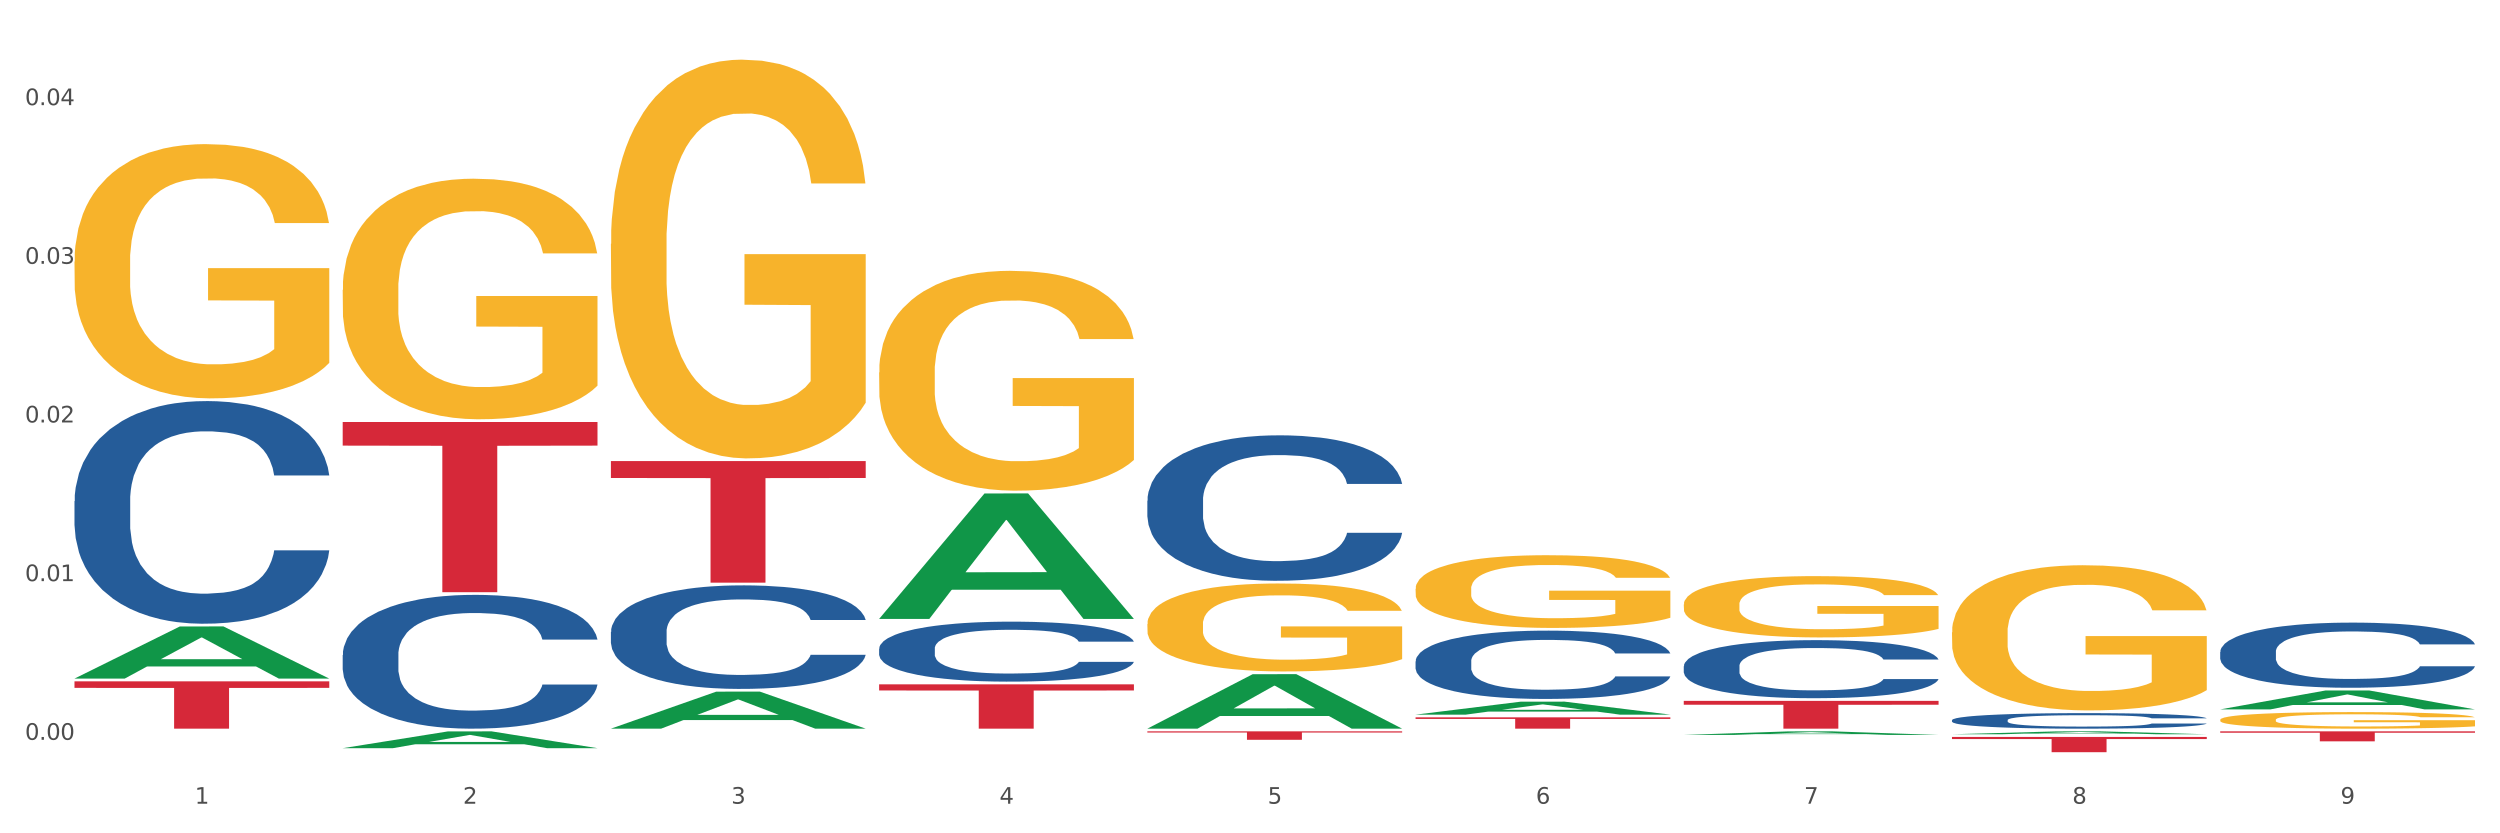 <?xml version="1.0" encoding="utf-8" standalone="no"?>
<!DOCTYPE svg PUBLIC "-//W3C//DTD SVG 1.1//EN"
  "http://www.w3.org/Graphics/SVG/1.1/DTD/svg11.dtd">
<svg xmlns:xlink="http://www.w3.org/1999/xlink" width="1080pt" height="360pt" viewBox="0 0 1080 360" xmlns="http://www.w3.org/2000/svg" version="1.1">
 <rect x="0" y="0" width="1080" height="360" fill="#333333" stroke="none"/>
 <defs>
  <style type="text/css">*{stroke-linejoin: round; stroke-linecap: butt}</style>
 </defs>
 <g id="figure_1">
  <g id="patch_1">
   <path d="M 0 360 
L 1080 360 
L 1080 0 
L 0 0 
z
" style="fill: #ffffff; stroke: #ffffff; stroke-linejoin: miter"/>
  </g>
  <g id="axes_1">
   <g id="matplotlib.axis_1">
    <g id="xtick_1">
     <g id="text_1">
      <!-- 1 -->
      <g style="fill: #4d4d4d" transform="translate(84.159 347.204) scale(0.096 -0.096)">
       <defs>
        <path id="DejaVuSans-31" d="M 794 531 
L 1825 531 
L 1825 4091 
L 703 3866 
L 703 4441 
L 1819 4666 
L 2450 4666 
L 2450 531 
L 3481 531 
L 3481 0 
L 794 0 
L 794 531 
z
" transform="scale(0.016)"/>
       </defs>
       <use xlink:href="#DejaVuSans-31"/>
      </g>
     </g>
    </g>
    <g id="xtick_2">
     <g id="text_2">
      <!-- 2 -->
      <g style="fill: #4d4d4d" transform="translate(200.027 347.204) scale(0.096 -0.096)">
       <defs>
        <path id="DejaVuSans-32" d="M 1228 531 
L 3431 531 
L 3431 0 
L 469 0 
L 469 531 
Q 828 903 1448 1529 
Q 2069 2156 2228 2338 
Q 2531 2678 2651 2914 
Q 2772 3150 2772 3378 
Q 2772 3750 2511 3984 
Q 2250 4219 1831 4219 
Q 1534 4219 1204 4116 
Q 875 4013 500 3803 
L 500 4441 
Q 881 4594 1212 4672 
Q 1544 4750 1819 4750 
Q 2544 4750 2975 4387 
Q 3406 4025 3406 3419 
Q 3406 3131 3298 2873 
Q 3191 2616 2906 2266 
Q 2828 2175 2409 1742 
Q 1991 1309 1228 531 
z
" transform="scale(0.016)"/>
       </defs>
       <use xlink:href="#DejaVuSans-32"/>
      </g>
     </g>
    </g>
    <g id="xtick_3">
     <g id="text_3">
      <!-- 3 -->
      <g style="fill: #4d4d4d" transform="translate(315.896 347.204) scale(0.096 -0.096)">
       <defs>
        <path id="DejaVuSans-33" d="M 2597 2516 
Q 3050 2419 3304 2112 
Q 3559 1806 3559 1356 
Q 3559 666 3084 287 
Q 2609 -91 1734 -91 
Q 1441 -91 1130 -33 
Q 819 25 488 141 
L 488 750 
Q 750 597 1062 519 
Q 1375 441 1716 441 
Q 2309 441 2620 675 
Q 2931 909 2931 1356 
Q 2931 1769 2642 2001 
Q 2353 2234 1838 2234 
L 1294 2234 
L 1294 2753 
L 1863 2753 
Q 2328 2753 2575 2939 
Q 2822 3125 2822 3475 
Q 2822 3834 2567 4026 
Q 2313 4219 1838 4219 
Q 1578 4219 1281 4162 
Q 984 4106 628 3988 
L 628 4550 
Q 988 4650 1302 4700 
Q 1616 4750 1894 4750 
Q 2613 4750 3031 4423 
Q 3450 4097 3450 3541 
Q 3450 3153 3228 2886 
Q 3006 2619 2597 2516 
z
" transform="scale(0.016)"/>
       </defs>
       <use xlink:href="#DejaVuSans-33"/>
      </g>
     </g>
    </g>
    <g id="xtick_4">
     <g id="text_4">
      <!-- 4 -->
      <g style="fill: #4d4d4d" transform="translate(431.765 347.204) scale(0.096 -0.096)">
       <defs>
        <path id="DejaVuSans-34" d="M 2419 4116 
L 825 1625 
L 2419 1625 
L 2419 4116 
z
M 2253 4666 
L 3047 4666 
L 3047 1625 
L 3713 1625 
L 3713 1100 
L 3047 1100 
L 3047 0 
L 2419 0 
L 2419 1100 
L 313 1100 
L 313 1709 
L 2253 4666 
z
" transform="scale(0.016)"/>
       </defs>
       <use xlink:href="#DejaVuSans-34"/>
      </g>
     </g>
    </g>
    <g id="xtick_5">
     <g id="text_5">
      <!-- 5 -->
      <g style="fill: #4d4d4d" transform="translate(547.634 347.204) scale(0.096 -0.096)">
       <defs>
        <path id="DejaVuSans-35" d="M 691 4666 
L 3169 4666 
L 3169 4134 
L 1269 4134 
L 1269 2991 
Q 1406 3038 1543 3061 
Q 1681 3084 1819 3084 
Q 2600 3084 3056 2656 
Q 3513 2228 3513 1497 
Q 3513 744 3044 326 
Q 2575 -91 1722 -91 
Q 1428 -91 1123 -41 
Q 819 9 494 109 
L 494 744 
Q 775 591 1075 516 
Q 1375 441 1709 441 
Q 2250 441 2565 725 
Q 2881 1009 2881 1497 
Q 2881 1984 2565 2268 
Q 2250 2553 1709 2553 
Q 1456 2553 1204 2497 
Q 953 2441 691 2322 
L 691 4666 
z
" transform="scale(0.016)"/>
       </defs>
       <use xlink:href="#DejaVuSans-35"/>
      </g>
     </g>
    </g>
    <g id="xtick_6">
     <g id="text_6">
      <!-- 6 -->
      <g style="fill: #4d4d4d" transform="translate(663.502 347.204) scale(0.096 -0.096)">
       <defs>
        <path id="DejaVuSans-36" d="M 2113 2584 
Q 1688 2584 1439 2293 
Q 1191 2003 1191 1497 
Q 1191 994 1439 701 
Q 1688 409 2113 409 
Q 2538 409 2786 701 
Q 3034 994 3034 1497 
Q 3034 2003 2786 2293 
Q 2538 2584 2113 2584 
z
M 3366 4563 
L 3366 3988 
Q 3128 4100 2886 4159 
Q 2644 4219 2406 4219 
Q 1781 4219 1451 3797 
Q 1122 3375 1075 2522 
Q 1259 2794 1537 2939 
Q 1816 3084 2150 3084 
Q 2853 3084 3261 2657 
Q 3669 2231 3669 1497 
Q 3669 778 3244 343 
Q 2819 -91 2113 -91 
Q 1303 -91 875 529 
Q 447 1150 447 2328 
Q 447 3434 972 4092 
Q 1497 4750 2381 4750 
Q 2619 4750 2861 4703 
Q 3103 4656 3366 4563 
z
" transform="scale(0.016)"/>
       </defs>
       <use xlink:href="#DejaVuSans-36"/>
      </g>
     </g>
    </g>
    <g id="xtick_7">
     <g id="text_7">
      <!-- 7 -->
      <g style="fill: #4d4d4d" transform="translate(779.371 347.204) scale(0.096 -0.096)">
       <defs>
        <path id="DejaVuSans-37" d="M 525 4666 
L 3525 4666 
L 3525 4397 
L 1831 0 
L 1172 0 
L 2766 4134 
L 525 4134 
L 525 4666 
z
" transform="scale(0.016)"/>
       </defs>
       <use xlink:href="#DejaVuSans-37"/>
      </g>
     </g>
    </g>
    <g id="xtick_8">
     <g id="text_8">
      <!-- 8 -->
      <g style="fill: #4d4d4d" transform="translate(895.24 347.204) scale(0.096 -0.096)">
       <defs>
        <path id="DejaVuSans-38" d="M 2034 2216 
Q 1584 2216 1326 1975 
Q 1069 1734 1069 1313 
Q 1069 891 1326 650 
Q 1584 409 2034 409 
Q 2484 409 2743 651 
Q 3003 894 3003 1313 
Q 3003 1734 2745 1975 
Q 2488 2216 2034 2216 
z
M 1403 2484 
Q 997 2584 770 2862 
Q 544 3141 544 3541 
Q 544 4100 942 4425 
Q 1341 4750 2034 4750 
Q 2731 4750 3128 4425 
Q 3525 4100 3525 3541 
Q 3525 3141 3298 2862 
Q 3072 2584 2669 2484 
Q 3125 2378 3379 2068 
Q 3634 1759 3634 1313 
Q 3634 634 3220 271 
Q 2806 -91 2034 -91 
Q 1263 -91 848 271 
Q 434 634 434 1313 
Q 434 1759 690 2068 
Q 947 2378 1403 2484 
z
M 1172 3481 
Q 1172 3119 1398 2916 
Q 1625 2713 2034 2713 
Q 2441 2713 2670 2916 
Q 2900 3119 2900 3481 
Q 2900 3844 2670 4047 
Q 2441 4250 2034 4250 
Q 1625 4250 1398 4047 
Q 1172 3844 1172 3481 
z
" transform="scale(0.016)"/>
       </defs>
       <use xlink:href="#DejaVuSans-38"/>
      </g>
     </g>
    </g>
    <g id="xtick_9">
     <g id="text_9">
      <!-- 9 -->
      <g style="fill: #4d4d4d" transform="translate(1011.108 347.204) scale(0.096 -0.096)">
       <defs>
        <path id="DejaVuSans-39" d="M 703 97 
L 703 672 
Q 941 559 1184 500 
Q 1428 441 1663 441 
Q 2288 441 2617 861 
Q 2947 1281 2994 2138 
Q 2813 1869 2534 1725 
Q 2256 1581 1919 1581 
Q 1219 1581 811 2004 
Q 403 2428 403 3163 
Q 403 3881 828 4315 
Q 1253 4750 1959 4750 
Q 2769 4750 3195 4129 
Q 3622 3509 3622 2328 
Q 3622 1225 3098 567 
Q 2575 -91 1691 -91 
Q 1453 -91 1209 -44 
Q 966 3 703 97 
z
M 1959 2075 
Q 2384 2075 2632 2365 
Q 2881 2656 2881 3163 
Q 2881 3666 2632 3958 
Q 2384 4250 1959 4250 
Q 1534 4250 1286 3958 
Q 1038 3666 1038 3163 
Q 1038 2656 1286 2365 
Q 1534 2075 1959 2075 
z
" transform="scale(0.016)"/>
       </defs>
       <use xlink:href="#DejaVuSans-39"/>
      </g>
     </g>
    </g>
    <g id="xtick_10"/>
    <g id="xtick_11"/>
    <g id="xtick_12"/>
    <g id="xtick_13"/>
    <g id="xtick_14"/>
    <g id="xtick_15"/>
    <g id="xtick_16"/>
    <g id="xtick_17"/>
   </g>
   <g id="matplotlib.axis_2">
    <g id="ytick_1">
     <g id="text_10">
      <!-- 0.00 -->
      <g style="fill: #4d4d4d" transform="translate(10.8 319.596) scale(0.096 -0.096)">
       <defs>
        <path id="DejaVuSans-30" d="M 2034 4250 
Q 1547 4250 1301 3770 
Q 1056 3291 1056 2328 
Q 1056 1369 1301 889 
Q 1547 409 2034 409 
Q 2525 409 2770 889 
Q 3016 1369 3016 2328 
Q 3016 3291 2770 3770 
Q 2525 4250 2034 4250 
z
M 2034 4750 
Q 2819 4750 3233 4129 
Q 3647 3509 3647 2328 
Q 3647 1150 3233 529 
Q 2819 -91 2034 -91 
Q 1250 -91 836 529 
Q 422 1150 422 2328 
Q 422 3509 836 4129 
Q 1250 4750 2034 4750 
z
" transform="scale(0.016)"/>
        <path id="DejaVuSans-2e" d="M 684 794 
L 1344 794 
L 1344 0 
L 684 0 
L 684 794 
z
" transform="scale(0.016)"/>
       </defs>
       <use xlink:href="#DejaVuSans-30"/>
       <use xlink:href="#DejaVuSans-2e" transform="translate(63.623 0)"/>
       <use xlink:href="#DejaVuSans-30" transform="translate(95.41 0)"/>
       <use xlink:href="#DejaVuSans-30" transform="translate(159.033 0)"/>
      </g>
     </g>
    </g>
    <g id="ytick_2">
     <g id="text_11">
      <!-- 0.01 -->
      <g style="fill: #4d4d4d" transform="translate(10.8 251.053) scale(0.096 -0.096)">
       <use xlink:href="#DejaVuSans-30"/>
       <use xlink:href="#DejaVuSans-2e" transform="translate(63.623 0)"/>
       <use xlink:href="#DejaVuSans-30" transform="translate(95.41 0)"/>
       <use xlink:href="#DejaVuSans-31" transform="translate(159.033 0)"/>
      </g>
     </g>
    </g>
    <g id="ytick_3">
     <g id="text_12">
      <!-- 0.02 -->
      <g style="fill: #4d4d4d" transform="translate(10.8 182.509) scale(0.096 -0.096)">
       <use xlink:href="#DejaVuSans-30"/>
       <use xlink:href="#DejaVuSans-2e" transform="translate(63.623 0)"/>
       <use xlink:href="#DejaVuSans-30" transform="translate(95.41 0)"/>
       <use xlink:href="#DejaVuSans-32" transform="translate(159.033 0)"/>
      </g>
     </g>
    </g>
    <g id="ytick_4">
     <g id="text_13">
      <!-- 0.03 -->
      <g style="fill: #4d4d4d" transform="translate(10.8 113.966) scale(0.096 -0.096)">
       <use xlink:href="#DejaVuSans-30"/>
       <use xlink:href="#DejaVuSans-2e" transform="translate(63.623 0)"/>
       <use xlink:href="#DejaVuSans-30" transform="translate(95.41 0)"/>
       <use xlink:href="#DejaVuSans-33" transform="translate(159.033 0)"/>
      </g>
     </g>
    </g>
    <g id="ytick_5">
     <g id="text_14">
      <!-- 0.04 -->
      <g style="fill: #4d4d4d" transform="translate(10.8 45.423) scale(0.096 -0.096)">
       <use xlink:href="#DejaVuSans-30"/>
       <use xlink:href="#DejaVuSans-2e" transform="translate(63.623 0)"/>
       <use xlink:href="#DejaVuSans-30" transform="translate(95.41 0)"/>
       <use xlink:href="#DejaVuSans-34" transform="translate(159.033 0)"/>
      </g>
     </g>
    </g>
    <g id="ytick_6"/>
    <g id="ytick_7"/>
    <g id="ytick_8"/>
    <g id="ytick_9"/>
   </g>
   <g id="PolyCollection_1">
    <path d="M 32.175 293.122 
L 32.288 293.101 
L 77.68 270.633 
L 96.518 270.612 
L 142.25 293.164 
L 120.462 293.164 
L 110.589 287.913 
L 63.722 287.913 
L 63.382 287.997 
L 53.85 293.164 
L 32.175 293.164 
L 32.175 293.122 
L 69.623 284.779 
L 104.689 284.758 
L 87.326 275.419 
L 87.099 275.377 
L 86.872 275.44 
L 69.51 284.758 
L 69.623 284.779 
L 32.175 293.122 
z
" clip-path="url(#p6847609056)" style="fill: #109648"/>
    <path d="M 379.781 160.883 
L 379.911 160.796 
L 379.911 157.673 
L 380.171 154.984 
L 381.471 148.479 
L 383.42 143.1 
L 384.85 140.238 
L 386.279 137.896 
L 387.969 135.554 
L 390.048 133.125 
L 393.817 129.568 
L 396.156 127.747 
L 399.015 125.838 
L 404.213 123.063 
L 407.982 121.501 
L 411.881 120.2 
L 418.249 118.639 
L 422.408 117.945 
L 426.826 117.424 
L 432.155 117.077 
L 436.183 116.991 
L 445.021 117.251 
L 452.558 118.032 
L 456.197 118.639 
L 460.876 119.68 
L 463.345 120.374 
L 467.374 121.762 
L 471.532 123.583 
L 474.391 125.145 
L 478.68 128.094 
L 481.929 131.043 
L 484.918 134.686 
L 486.477 137.202 
L 487.647 139.544 
L 488.687 142.233 
L 489.726 146.483 
L 466.334 146.483 
L 465.424 143.447 
L 463.995 140.585 
L 461.915 137.809 
L 460.096 136.074 
L 456.977 133.906 
L 454.118 132.518 
L 451.129 131.477 
L 447.49 130.609 
L 444.631 130.176 
L 440.602 129.829 
L 432.674 129.915 
L 427.346 130.609 
L 423.707 131.477 
L 421.368 132.257 
L 419.289 133.125 
L 416.949 134.339 
L 414.22 136.161 
L 412.271 137.809 
L 410.322 139.891 
L 408.762 141.973 
L 407.332 144.402 
L 406.163 147.004 
L 405.253 149.693 
L 404.473 152.989 
L 403.824 158.454 
L 403.824 170.338 
L 404.083 173.027 
L 404.733 176.583 
L 405.513 179.272 
L 406.813 182.482 
L 407.982 184.651 
L 410.192 187.773 
L 412.661 190.376 
L 414.61 192.024 
L 416.56 193.412 
L 419.938 195.32 
L 423.707 196.881 
L 426.956 197.836 
L 431.375 198.703 
L 434.364 199.05 
L 436.963 199.223 
L 443.331 199.223 
L 447.88 198.963 
L 452.948 198.356 
L 456.847 197.575 
L 460.096 196.621 
L 463.735 195.06 
L 466.074 193.585 
L 466.074 175.456 
L 437.483 175.369 
L 437.483 163.312 
L 489.856 163.312 
L 489.856 198.703 
L 487.647 200.525 
L 485.178 202.173 
L 482.579 203.647 
L 478.68 205.469 
L 474.001 207.204 
L 469.843 208.418 
L 465.424 209.459 
L 460.226 210.413 
L 453.468 211.281 
L 449.309 211.628 
L 444.111 211.888 
L 438.003 211.975 
L 432.674 211.801 
L 427.476 211.368 
L 422.018 210.587 
L 416.69 209.459 
L 412.661 208.332 
L 408.632 206.944 
L 404.343 205.122 
L 400.964 203.387 
L 398.365 201.826 
L 395.506 199.831 
L 392.387 197.228 
L 390.048 194.886 
L 387.969 192.457 
L 385.759 189.335 
L 384.2 186.646 
L 382.64 183.263 
L 381.731 180.747 
L 380.691 176.844 
L 379.911 171.379 
L 379.781 160.883 
z
" clip-path="url(#p6847609056)" style="fill: #f7b32b"/>
    <path d="M 495.65 269.627 
L 495.78 269.592 
L 495.78 268.343 
L 496.04 267.267 
L 497.339 264.663 
L 499.289 262.511 
L 500.718 261.366 
L 502.148 260.429 
L 503.837 259.492 
L 505.917 258.52 
L 509.685 257.097 
L 512.025 256.368 
L 514.884 255.604 
L 520.082 254.494 
L 523.851 253.869 
L 527.75 253.348 
L 534.118 252.724 
L 538.276 252.446 
L 542.695 252.238 
L 548.023 252.099 
L 552.052 252.064 
L 560.889 252.168 
L 568.427 252.481 
L 572.066 252.724 
L 576.744 253.14 
L 579.214 253.418 
L 583.242 253.973 
L 587.401 254.702 
L 590.26 255.327 
L 594.549 256.507 
L 597.798 257.687 
L 600.787 259.145 
L 602.346 260.151 
L 603.516 261.088 
L 604.556 262.164 
L 605.595 263.865 
L 582.203 263.865 
L 581.293 262.65 
L 579.863 261.505 
L 577.784 260.394 
L 575.965 259.7 
L 572.846 258.832 
L 569.986 258.277 
L 566.997 257.86 
L 563.359 257.513 
L 560.499 257.34 
L 556.471 257.201 
L 548.543 257.236 
L 543.215 257.513 
L 539.576 257.86 
L 537.237 258.173 
L 535.157 258.52 
L 532.818 259.006 
L 530.089 259.735 
L 528.14 260.394 
L 526.19 261.227 
L 524.631 262.06 
L 523.201 263.032 
L 522.032 264.073 
L 521.122 265.149 
L 520.342 266.468 
L 519.692 268.655 
L 519.692 273.41 
L 519.952 274.486 
L 520.602 275.909 
L 521.382 276.985 
L 522.681 278.269 
L 523.851 279.137 
L 526.06 280.387 
L 528.529 281.428 
L 530.479 282.087 
L 532.428 282.643 
L 535.807 283.406 
L 539.576 284.031 
L 542.825 284.413 
L 547.244 284.76 
L 550.233 284.899 
L 552.832 284.968 
L 559.2 284.968 
L 563.748 284.864 
L 568.817 284.621 
L 572.716 284.309 
L 575.965 283.927 
L 579.603 283.302 
L 581.943 282.712 
L 581.943 275.458 
L 553.352 275.423 
L 553.352 270.599 
L 605.725 270.599 
L 605.725 284.76 
L 603.516 285.489 
L 601.047 286.148 
L 598.447 286.738 
L 594.549 287.467 
L 589.87 288.161 
L 585.711 288.647 
L 581.293 289.064 
L 576.094 289.446 
L 569.337 289.793 
L 565.178 289.931 
L 559.98 290.036 
L 553.871 290.07 
L 548.543 290.001 
L 543.345 289.827 
L 537.887 289.515 
L 532.558 289.064 
L 528.529 288.613 
L 524.501 288.057 
L 520.212 287.328 
L 516.833 286.634 
L 514.234 286.009 
L 511.375 285.211 
L 508.256 284.17 
L 505.917 283.233 
L 503.837 282.261 
L 501.628 281.011 
L 500.068 279.935 
L 498.509 278.582 
L 497.599 277.575 
L 496.56 276.013 
L 495.78 273.827 
L 495.65 269.627 
z
" clip-path="url(#p6847609056)" style="fill: #f7b32b"/>
    <path d="M 611.519 254.368 
L 611.649 254.339 
L 611.649 253.306 
L 611.908 252.417 
L 613.208 250.264 
L 615.157 248.485 
L 616.587 247.538 
L 618.017 246.763 
L 619.706 245.988 
L 621.785 245.185 
L 625.554 244.008 
L 627.893 243.406 
L 630.753 242.774 
L 635.951 241.856 
L 639.72 241.339 
L 643.618 240.909 
L 649.986 240.392 
L 654.145 240.163 
L 658.564 239.991 
L 663.892 239.876 
L 667.921 239.847 
L 676.758 239.933 
L 684.296 240.192 
L 687.934 240.392 
L 692.613 240.737 
L 695.082 240.966 
L 699.111 241.425 
L 703.27 242.028 
L 706.129 242.545 
L 710.417 243.52 
L 713.666 244.496 
L 716.655 245.701 
L 718.215 246.534 
L 719.385 247.308 
L 720.424 248.198 
L 721.464 249.604 
L 698.071 249.604 
L 697.162 248.6 
L 695.732 247.653 
L 693.653 246.735 
L 691.833 246.161 
L 688.714 245.443 
L 685.855 244.984 
L 682.866 244.64 
L 679.227 244.353 
L 676.368 244.209 
L 672.339 244.094 
L 664.412 244.123 
L 659.084 244.353 
L 655.445 244.64 
L 653.105 244.898 
L 651.026 245.185 
L 648.687 245.587 
L 645.958 246.189 
L 644.008 246.735 
L 642.059 247.423 
L 640.499 248.112 
L 639.07 248.915 
L 637.9 249.776 
L 636.991 250.666 
L 636.211 251.757 
L 635.561 253.564 
L 635.561 257.496 
L 635.821 258.386 
L 636.471 259.562 
L 637.25 260.452 
L 638.55 261.514 
L 639.72 262.231 
L 641.929 263.264 
L 644.398 264.125 
L 646.348 264.67 
L 648.297 265.129 
L 651.676 265.761 
L 655.445 266.277 
L 658.694 266.593 
L 663.112 266.88 
L 666.101 266.995 
L 668.701 267.052 
L 675.069 267.052 
L 679.617 266.966 
L 684.685 266.765 
L 688.584 266.507 
L 691.833 266.191 
L 695.472 265.675 
L 697.811 265.187 
L 697.811 259.189 
L 669.22 259.16 
L 669.22 255.172 
L 721.594 255.172 
L 721.594 266.88 
L 719.385 267.483 
L 716.915 268.028 
L 714.316 268.516 
L 710.417 269.118 
L 705.739 269.692 
L 701.58 270.094 
L 697.162 270.438 
L 691.963 270.754 
L 685.205 271.041 
L 681.047 271.156 
L 675.848 271.242 
L 669.74 271.271 
L 664.412 271.213 
L 659.214 271.07 
L 653.755 270.812 
L 648.427 270.438 
L 644.398 270.065 
L 640.369 269.606 
L 636.081 269.004 
L 632.702 268.43 
L 630.103 267.913 
L 627.244 267.253 
L 624.125 266.392 
L 621.785 265.617 
L 619.706 264.814 
L 617.497 263.781 
L 615.937 262.891 
L 614.378 261.772 
L 613.468 260.94 
L 612.428 259.648 
L 611.649 257.84 
L 611.519 254.368 
z
" clip-path="url(#p6847609056)" style="fill: #f7b32b"/>
    <path d="M 727.387 261.125 
L 727.517 261.101 
L 727.517 260.23 
L 727.777 259.479 
L 729.077 257.665 
L 731.026 256.164 
L 732.456 255.366 
L 733.885 254.712 
L 735.575 254.059 
L 737.654 253.381 
L 741.423 252.389 
L 743.762 251.881 
L 746.621 251.349 
L 751.82 250.574 
L 755.588 250.139 
L 759.487 249.776 
L 765.855 249.34 
L 770.014 249.147 
L 774.432 249.001 
L 779.761 248.905 
L 783.789 248.88 
L 792.627 248.953 
L 800.164 249.171 
L 803.803 249.34 
L 808.482 249.631 
L 810.951 249.824 
L 814.98 250.211 
L 819.138 250.72 
L 821.997 251.155 
L 826.286 251.978 
L 829.535 252.801 
L 832.524 253.817 
L 834.084 254.519 
L 835.253 255.172 
L 836.293 255.922 
L 837.333 257.108 
L 813.94 257.108 
L 813.03 256.261 
L 811.601 255.462 
L 809.521 254.688 
L 807.702 254.204 
L 804.583 253.599 
L 801.724 253.212 
L 798.735 252.922 
L 795.096 252.68 
L 792.237 252.559 
L 788.208 252.462 
L 780.281 252.486 
L 774.952 252.68 
L 771.313 252.922 
L 768.974 253.139 
L 766.895 253.381 
L 764.556 253.72 
L 761.826 254.228 
L 759.877 254.688 
L 757.928 255.269 
L 756.368 255.85 
L 754.939 256.527 
L 753.769 257.253 
L 752.859 258.003 
L 752.08 258.923 
L 751.43 260.447 
L 751.43 263.763 
L 751.69 264.513 
L 752.339 265.505 
L 753.119 266.255 
L 754.419 267.15 
L 755.588 267.755 
L 757.798 268.626 
L 760.267 269.352 
L 762.216 269.812 
L 764.166 270.199 
L 767.545 270.732 
L 771.313 271.167 
L 774.562 271.434 
L 778.981 271.676 
L 781.97 271.772 
L 784.569 271.821 
L 790.937 271.821 
L 795.486 271.748 
L 800.554 271.579 
L 804.453 271.361 
L 807.702 271.095 
L 811.341 270.659 
L 813.68 270.248 
L 813.68 265.19 
L 785.089 265.166 
L 785.089 261.802 
L 837.463 261.802 
L 837.463 271.676 
L 835.253 272.184 
L 832.784 272.643 
L 830.185 273.055 
L 826.286 273.563 
L 821.608 274.047 
L 817.449 274.386 
L 813.03 274.676 
L 807.832 274.942 
L 801.074 275.184 
L 796.915 275.281 
L 791.717 275.354 
L 785.609 275.378 
L 780.281 275.329 
L 775.082 275.208 
L 769.624 274.991 
L 764.296 274.676 
L 760.267 274.362 
L 756.238 273.974 
L 751.95 273.466 
L 748.571 272.982 
L 745.971 272.547 
L 743.112 271.99 
L 739.993 271.264 
L 737.654 270.611 
L 735.575 269.933 
L 733.365 269.062 
L 731.806 268.312 
L 730.246 267.368 
L 729.337 266.666 
L 728.297 265.577 
L 727.517 264.053 
L 727.387 261.125 
z
" clip-path="url(#p6847609056)" style="fill: #f7b32b"/>
    <path d="M 843.256 273.166 
L 843.386 273.109 
L 843.386 271.046 
L 843.646 269.27 
L 844.945 264.974 
L 846.895 261.422 
L 848.324 259.532 
L 849.754 257.985 
L 851.443 256.438 
L 853.523 254.834 
L 857.292 252.485 
L 859.631 251.282 
L 862.49 250.022 
L 867.688 248.189 
L 871.457 247.157 
L 875.356 246.298 
L 881.724 245.267 
L 885.883 244.809 
L 890.301 244.465 
L 895.629 244.236 
L 899.658 244.178 
L 908.495 244.35 
L 916.033 244.866 
L 919.672 245.267 
L 924.35 245.954 
L 926.82 246.413 
L 930.848 247.329 
L 935.007 248.532 
L 937.866 249.564 
L 942.155 251.511 
L 945.404 253.459 
L 948.393 255.865 
L 949.952 257.527 
L 951.122 259.073 
L 952.162 260.849 
L 953.201 263.656 
L 929.809 263.656 
L 928.899 261.651 
L 927.469 259.761 
L 925.39 257.928 
L 923.571 256.782 
L 920.452 255.35 
L 917.593 254.433 
L 914.604 253.746 
L 910.965 253.173 
L 908.106 252.886 
L 904.077 252.657 
L 896.149 252.714 
L 890.821 253.173 
L 887.182 253.746 
L 884.843 254.261 
L 882.764 254.834 
L 880.424 255.636 
L 877.695 256.839 
L 875.746 257.928 
L 873.796 259.302 
L 872.237 260.677 
L 870.807 262.281 
L 869.638 264 
L 868.728 265.776 
L 867.948 267.953 
L 867.298 271.562 
L 867.298 279.41 
L 867.558 281.186 
L 868.208 283.535 
L 868.988 285.311 
L 870.287 287.431 
L 871.457 288.863 
L 873.666 290.925 
L 876.136 292.644 
L 878.085 293.732 
L 880.034 294.649 
L 883.413 295.909 
L 887.182 296.94 
L 890.431 297.571 
L 894.85 298.143 
L 897.839 298.373 
L 900.438 298.487 
L 906.806 298.487 
L 911.355 298.315 
L 916.423 297.914 
L 920.322 297.399 
L 923.571 296.769 
L 927.21 295.737 
L 929.549 294.763 
L 929.549 282.79 
L 900.958 282.733 
L 900.958 274.77 
L 953.331 274.77 
L 953.331 298.143 
L 951.122 299.346 
L 948.653 300.435 
L 946.054 301.409 
L 942.155 302.612 
L 937.476 303.758 
L 933.318 304.56 
L 928.899 305.247 
L 923.701 305.877 
L 916.943 306.45 
L 912.784 306.679 
L 907.586 306.851 
L 901.478 306.908 
L 896.149 306.794 
L 890.951 306.507 
L 885.493 305.992 
L 880.164 305.247 
L 876.136 304.502 
L 872.107 303.586 
L 867.818 302.383 
L 864.439 301.237 
L 861.84 300.206 
L 858.981 298.888 
L 855.862 297.17 
L 853.523 295.623 
L 851.443 294.019 
L 849.234 291.956 
L 847.675 290.18 
L 846.115 287.946 
L 845.205 286.285 
L 844.166 283.707 
L 843.386 280.098 
L 843.256 273.166 
z
" clip-path="url(#p6847609056)" style="fill: #f7b32b"/>
    <path d="M 959.125 315.949 
L 1069.2 315.949 
L 1069.2 316.547 
L 1025.9 316.551 
L 1025.9 320.256 
L 1002.164 320.256 
L 1002.164 316.551 
L 959.125 316.547 
L 959.125 315.953 
L 959.125 315.949 
z
" clip-path="url(#p6847609056)" style="fill: #d62839"/>
    <path d="M 727.387 302.785 
L 837.463 302.785 
L 837.463 304.453 
L 794.163 304.465 
L 794.163 314.788 
L 770.426 314.788 
L 770.426 304.465 
L 727.387 304.453 
L 727.387 302.797 
L 727.387 302.785 
z
" clip-path="url(#p6847609056)" style="fill: #d62839"/>
    <path d="M 611.519 309.888 
L 721.594 309.888 
L 721.594 310.569 
L 678.294 310.574 
L 678.294 314.788 
L 654.557 314.788 
L 654.557 310.574 
L 611.519 310.569 
L 611.519 309.893 
L 611.519 309.888 
z
" clip-path="url(#p6847609056)" style="fill: #d62839"/>
    <path d="M 495.65 315.949 
L 605.725 315.949 
L 605.725 316.456 
L 562.425 316.46 
L 562.425 319.6 
L 538.689 319.6 
L 538.689 316.46 
L 495.65 316.456 
L 495.65 315.952 
L 495.65 315.949 
z
" clip-path="url(#p6847609056)" style="fill: #d62839"/>
    <path d="M 379.781 295.628 
L 489.856 295.628 
L 489.856 298.291 
L 446.557 298.309 
L 446.557 314.788 
L 422.82 314.788 
L 422.82 298.309 
L 379.781 298.291 
L 379.781 295.646 
L 379.781 295.628 
z
" clip-path="url(#p6847609056)" style="fill: #d62839"/>
    <path d="M 263.912 199.194 
L 373.988 199.194 
L 373.988 206.493 
L 330.688 206.542 
L 330.688 251.713 
L 306.951 251.713 
L 306.951 206.542 
L 263.912 206.493 
L 263.912 199.244 
L 263.912 199.194 
z
" clip-path="url(#p6847609056)" style="fill: #d62839"/>
    <path d="M 263.912 105.367 
L 264.042 105.21 
L 264.042 99.546 
L 264.302 94.669 
L 265.602 82.87 
L 267.551 73.115 
L 268.981 67.923 
L 270.41 63.676 
L 272.1 59.428 
L 274.179 55.023 
L 277.948 48.572 
L 280.287 45.268 
L 283.146 41.807 
L 288.345 36.772 
L 292.114 33.941 
L 296.012 31.581 
L 302.38 28.749 
L 306.539 27.49 
L 310.958 26.546 
L 316.286 25.917 
L 320.315 25.759 
L 329.152 26.231 
L 336.689 27.647 
L 340.328 28.749 
L 345.007 30.637 
L 347.476 31.895 
L 351.505 34.413 
L 355.663 37.716 
L 358.523 40.548 
L 362.811 45.897 
L 366.06 51.247 
L 369.049 57.854 
L 370.609 62.417 
L 371.778 66.665 
L 372.818 71.542 
L 373.858 79.251 
L 350.465 79.251 
L 349.555 73.745 
L 348.126 68.553 
L 346.047 63.518 
L 344.227 60.372 
L 341.108 56.438 
L 338.249 53.921 
L 335.26 52.033 
L 331.621 50.46 
L 328.762 49.673 
L 324.733 49.044 
L 316.806 49.201 
L 311.477 50.46 
L 307.839 52.033 
L 305.499 53.449 
L 303.42 55.023 
L 301.081 57.225 
L 298.352 60.529 
L 296.402 63.518 
L 294.453 67.294 
L 292.893 71.07 
L 291.464 75.475 
L 290.294 80.195 
L 289.384 85.072 
L 288.605 91.051 
L 287.955 100.962 
L 287.955 122.516 
L 288.215 127.393 
L 288.865 133.844 
L 289.644 138.721 
L 290.944 144.542 
L 292.114 148.475 
L 294.323 154.139 
L 296.792 158.859 
L 298.741 161.848 
L 300.691 164.366 
L 304.07 167.827 
L 307.839 170.659 
L 311.088 172.389 
L 315.506 173.963 
L 318.495 174.592 
L 321.094 174.906 
L 327.462 174.906 
L 332.011 174.435 
L 337.079 173.333 
L 340.978 171.917 
L 344.227 170.187 
L 347.866 167.355 
L 350.205 164.68 
L 350.205 131.799 
L 321.614 131.641 
L 321.614 109.773 
L 373.988 109.773 
L 373.988 173.963 
L 371.778 177.266 
L 369.309 180.256 
L 366.71 182.93 
L 362.811 186.234 
L 358.133 189.381 
L 353.974 191.583 
L 349.555 193.471 
L 344.357 195.202 
L 337.599 196.775 
L 333.44 197.404 
L 328.242 197.876 
L 322.134 198.034 
L 316.806 197.719 
L 311.607 196.932 
L 306.149 195.516 
L 300.821 193.471 
L 296.792 191.426 
L 292.763 188.909 
L 288.475 185.605 
L 285.096 182.458 
L 282.497 179.626 
L 279.637 176.008 
L 276.518 171.288 
L 274.179 167.04 
L 272.1 162.635 
L 269.891 156.971 
L 268.331 152.094 
L 266.772 145.958 
L 265.862 141.396 
L 264.822 134.316 
L 264.042 124.404 
L 263.912 105.367 
z
" clip-path="url(#p6847609056)" style="fill: #f7b32b"/>
    <path d="M 148.044 182.292 
L 258.119 182.292 
L 258.119 192.51 
L 214.819 192.579 
L 214.819 255.819 
L 191.083 255.819 
L 191.083 192.579 
L 148.044 192.51 
L 148.044 182.361 
L 148.044 182.292 
z
" clip-path="url(#p6847609056)" style="fill: #d62839"/>
    <path d="M 959.125 310.935 
L 959.255 310.928 
L 959.255 310.693 
L 959.515 310.49 
L 960.814 309.999 
L 962.764 309.594 
L 964.193 309.378 
L 965.623 309.201 
L 967.312 309.025 
L 969.391 308.841 
L 973.16 308.573 
L 975.5 308.436 
L 978.359 308.292 
L 983.557 308.083 
L 987.326 307.965 
L 991.225 307.867 
L 997.593 307.749 
L 1001.751 307.697 
L 1006.17 307.657 
L 1011.498 307.631 
L 1015.527 307.625 
L 1024.364 307.644 
L 1031.902 307.703 
L 1035.541 307.749 
L 1040.219 307.827 
L 1042.688 307.88 
L 1046.717 307.984 
L 1050.876 308.122 
L 1053.735 308.24 
L 1058.024 308.462 
L 1061.273 308.684 
L 1064.262 308.959 
L 1065.821 309.149 
L 1066.991 309.326 
L 1068.03 309.528 
L 1069.07 309.849 
L 1045.677 309.849 
L 1044.768 309.62 
L 1043.338 309.404 
L 1041.259 309.195 
L 1039.439 309.064 
L 1036.32 308.9 
L 1033.461 308.796 
L 1030.472 308.717 
L 1026.833 308.652 
L 1023.974 308.619 
L 1019.946 308.593 
L 1012.018 308.599 
L 1006.69 308.652 
L 1003.051 308.717 
L 1000.712 308.776 
L 998.632 308.841 
L 996.293 308.933 
L 993.564 309.07 
L 991.614 309.195 
L 989.665 309.352 
L 988.106 309.509 
L 986.676 309.692 
L 985.506 309.888 
L 984.597 310.091 
L 983.817 310.34 
L 983.167 310.752 
L 983.167 311.648 
L 983.427 311.851 
L 984.077 312.119 
L 984.857 312.322 
L 986.156 312.564 
L 987.326 312.727 
L 989.535 312.963 
L 992.004 313.159 
L 993.954 313.283 
L 995.903 313.388 
L 999.282 313.532 
L 1003.051 313.65 
L 1006.3 313.722 
L 1010.718 313.787 
L 1013.708 313.813 
L 1016.307 313.826 
L 1022.675 313.826 
L 1027.223 313.807 
L 1032.292 313.761 
L 1036.19 313.702 
L 1039.439 313.63 
L 1043.078 313.512 
L 1045.418 313.401 
L 1045.418 312.034 
L 1016.827 312.027 
L 1016.827 311.118 
L 1069.2 311.118 
L 1069.2 313.787 
L 1066.991 313.925 
L 1064.521 314.049 
L 1061.922 314.16 
L 1058.024 314.297 
L 1053.345 314.428 
L 1049.186 314.52 
L 1044.768 314.598 
L 1039.569 314.67 
L 1032.811 314.736 
L 1028.653 314.762 
L 1023.454 314.781 
L 1017.346 314.788 
L 1012.018 314.775 
L 1006.82 314.742 
L 1001.361 314.683 
L 996.033 314.598 
L 992.004 314.513 
L 987.976 314.409 
L 983.687 314.271 
L 980.308 314.14 
L 977.709 314.023 
L 974.85 313.872 
L 971.731 313.676 
L 969.391 313.499 
L 967.312 313.316 
L 965.103 313.081 
L 963.543 312.878 
L 961.984 312.623 
L 961.074 312.433 
L 960.034 312.139 
L 959.255 311.726 
L 959.125 310.935 
z
" clip-path="url(#p6847609056)" style="fill: #f7b32b"/>
    <path d="M 32.175 113.014 
L 32.305 112.914 
L 32.305 109.302 
L 32.565 106.192 
L 33.864 98.668 
L 35.814 92.448 
L 37.243 89.138 
L 38.673 86.429 
L 40.362 83.72 
L 42.442 80.912 
L 46.211 76.798 
L 48.55 74.692 
L 51.409 72.485 
L 56.607 69.274 
L 60.376 67.469 
L 64.275 65.964 
L 70.643 64.158 
L 74.802 63.356 
L 79.22 62.754 
L 84.548 62.352 
L 88.577 62.252 
L 97.414 62.553 
L 104.952 63.456 
L 108.591 64.158 
L 113.269 65.362 
L 115.739 66.164 
L 119.767 67.77 
L 123.926 69.876 
L 126.785 71.682 
L 131.074 75.093 
L 134.323 78.504 
L 137.312 82.717 
L 138.871 85.627 
L 140.041 88.335 
L 141.081 91.445 
L 142.12 96.361 
L 118.728 96.361 
L 117.818 92.85 
L 116.388 89.539 
L 114.309 86.329 
L 112.49 84.322 
L 109.371 81.814 
L 106.512 80.209 
L 103.522 79.005 
L 99.884 78.002 
L 97.025 77.501 
L 92.996 77.099 
L 85.068 77.2 
L 79.74 78.002 
L 76.101 79.005 
L 73.762 79.908 
L 71.683 80.912 
L 69.343 82.316 
L 66.614 84.423 
L 64.665 86.329 
L 62.715 88.736 
L 61.156 91.144 
L 59.726 93.953 
L 58.557 96.963 
L 57.647 100.073 
L 56.867 103.885 
L 56.217 110.205 
L 56.217 123.949 
L 56.477 127.059 
L 57.127 131.172 
L 57.907 134.282 
L 59.206 137.994 
L 60.376 140.502 
L 62.585 144.113 
L 65.055 147.123 
L 67.004 149.029 
L 68.953 150.634 
L 72.332 152.841 
L 76.101 154.647 
L 79.35 155.75 
L 83.769 156.753 
L 86.758 157.155 
L 89.357 157.355 
L 95.725 157.355 
L 100.274 157.054 
L 105.342 156.352 
L 109.241 155.449 
L 112.49 154.346 
L 116.129 152.54 
L 118.468 150.835 
L 118.468 129.868 
L 89.877 129.767 
L 89.877 115.823 
L 142.25 115.823 
L 142.25 156.753 
L 140.041 158.86 
L 137.572 160.766 
L 134.973 162.472 
L 131.074 164.578 
L 126.395 166.585 
L 122.237 167.989 
L 117.818 169.193 
L 112.62 170.297 
L 105.862 171.3 
L 101.703 171.701 
L 96.505 172.002 
L 90.397 172.102 
L 85.068 171.902 
L 79.87 171.4 
L 74.412 170.497 
L 69.083 169.193 
L 65.055 167.889 
L 61.026 166.284 
L 56.737 164.177 
L 53.358 162.171 
L 50.759 160.365 
L 47.9 158.058 
L 44.781 155.048 
L 42.442 152.339 
L 40.362 149.53 
L 38.153 145.919 
L 36.594 142.809 
L 35.034 138.896 
L 34.124 135.987 
L 33.085 131.473 
L 32.305 125.153 
L 32.175 113.014 
z
" clip-path="url(#p6847609056)" style="fill: #f7b32b"/>
    <path d="M 32.175 216.482 
L 32.305 216.394 
L 32.305 213.935 
L 32.695 210.597 
L 34.127 204.448 
L 35.948 199.792 
L 39.071 194.346 
L 40.762 192.062 
L 42.974 189.514 
L 47.528 185.386 
L 52.733 181.872 
L 56.376 179.939 
L 59.108 178.709 
L 65.224 176.513 
L 68.737 175.547 
L 72.38 174.756 
L 75.503 174.229 
L 80.707 173.615 
L 84.871 173.351 
L 89.685 173.263 
L 93.718 173.351 
L 99.053 173.702 
L 106.86 174.756 
L 109.852 175.371 
L 113.886 176.425 
L 118.049 177.831 
L 121.432 179.236 
L 125.336 181.257 
L 129.369 183.892 
L 133.273 187.23 
L 136.005 190.305 
L 138.217 193.555 
L 140.168 197.508 
L 141.6 201.812 
L 142.25 205.414 
L 118.44 205.414 
L 117.789 202.164 
L 116.488 198.65 
L 115.187 196.278 
L 113.756 194.346 
L 111.544 192.149 
L 109.592 190.744 
L 106.339 189.075 
L 103.347 188.021 
L 100.874 187.406 
L 97.882 186.879 
L 91.506 186.352 
L 86.952 186.352 
L 84.09 186.527 
L 80.577 186.967 
L 77.584 187.582 
L 74.071 188.636 
L 71.339 189.778 
L 68.607 191.271 
L 67.045 192.325 
L 64.703 194.258 
L 63.142 195.839 
L 61.06 198.562 
L 59.889 200.495 
L 57.807 205.502 
L 56.896 209.191 
L 56.506 211.739 
L 56.246 214.549 
L 56.246 228.253 
L 57.027 234.402 
L 57.677 237.037 
L 58.718 240.024 
L 60.67 243.889 
L 63.532 247.666 
L 66.525 250.39 
L 68.997 252.059 
L 71.339 253.288 
L 73.681 254.255 
L 76.543 255.133 
L 78.885 255.66 
L 82.398 256.187 
L 86.562 256.451 
L 89.815 256.451 
L 96.451 256.012 
L 99.443 255.572 
L 102.306 254.957 
L 105.428 253.991 
L 107.901 252.937 
L 109.332 252.146 
L 111.674 250.477 
L 113.495 248.721 
L 115.057 246.7 
L 116.098 244.943 
L 117.269 242.308 
L 118.179 239.321 
L 118.44 237.74 
L 142.25 237.74 
L 141.73 240.902 
L 140.819 243.977 
L 138.997 248.106 
L 137.566 250.477 
L 135.354 253.376 
L 133.012 255.836 
L 129.759 258.559 
L 126.767 260.579 
L 123.644 262.336 
L 120.261 263.917 
L 114.146 266.114 
L 111.934 266.728 
L 107.25 267.783 
L 103.607 268.397 
L 98.272 269.012 
L 92.807 269.364 
L 87.083 269.452 
L 82.008 269.276 
L 76.413 268.749 
L 72.9 268.222 
L 68.997 267.431 
L 64.443 266.201 
L 60.149 264.708 
L 56.116 262.951 
L 52.342 260.931 
L 48.829 258.647 
L 44.275 254.87 
L 40.893 251.18 
L 38.42 247.754 
L 36.729 244.855 
L 35.037 241.166 
L 34.127 238.619 
L 32.695 232.47 
L 32.175 226.76 
L 32.175 216.482 
z
" clip-path="url(#p6847609056)" style="fill: #255c99"/>
    <path d="M 148.044 282.954 
L 148.174 282.901 
L 148.174 281.423 
L 148.564 279.417 
L 149.995 275.721 
L 151.817 272.923 
L 154.94 269.65 
L 156.631 268.277 
L 158.843 266.747 
L 163.397 264.265 
L 168.602 262.154 
L 172.245 260.992 
L 174.977 260.253 
L 181.092 258.933 
L 184.605 258.352 
L 188.249 257.877 
L 191.371 257.561 
L 196.576 257.191 
L 200.739 257.033 
L 205.553 256.98 
L 209.587 257.033 
L 214.922 257.244 
L 222.728 257.877 
L 225.721 258.247 
L 229.754 258.88 
L 233.918 259.725 
L 237.301 260.57 
L 241.204 261.784 
L 245.238 263.368 
L 249.141 265.374 
L 251.874 267.222 
L 254.086 269.175 
L 256.037 271.551 
L 257.468 274.138 
L 258.119 276.302 
L 234.308 276.302 
L 233.658 274.349 
L 232.357 272.237 
L 231.056 270.812 
L 229.624 269.65 
L 227.412 268.33 
L 225.461 267.486 
L 222.208 266.483 
L 219.215 265.849 
L 216.743 265.479 
L 213.751 265.163 
L 207.375 264.846 
L 202.821 264.846 
L 199.959 264.952 
L 196.446 265.216 
L 193.453 265.585 
L 189.94 266.219 
L 187.208 266.905 
L 184.475 267.802 
L 182.914 268.436 
L 180.572 269.597 
L 179.011 270.548 
L 176.929 272.184 
L 175.758 273.346 
L 173.676 276.355 
L 172.765 278.572 
L 172.375 280.103 
L 172.115 281.792 
L 172.115 290.028 
L 172.895 293.724 
L 173.546 295.307 
L 174.587 297.102 
L 176.538 299.425 
L 179.401 301.695 
L 182.393 303.332 
L 184.866 304.335 
L 187.208 305.074 
L 189.55 305.655 
L 192.412 306.183 
L 194.754 306.5 
L 198.267 306.816 
L 202.431 306.975 
L 205.684 306.975 
L 212.319 306.711 
L 215.312 306.447 
L 218.174 306.077 
L 221.297 305.496 
L 223.769 304.863 
L 225.201 304.388 
L 227.543 303.385 
L 229.364 302.329 
L 230.925 301.115 
L 231.966 300.059 
L 233.137 298.475 
L 234.048 296.68 
L 234.308 295.73 
L 258.119 295.73 
L 257.599 297.63 
L 256.688 299.478 
L 254.866 301.959 
L 253.435 303.385 
L 251.223 305.127 
L 248.881 306.605 
L 245.628 308.242 
L 242.636 309.456 
L 239.513 310.512 
L 236.13 311.462 
L 230.015 312.782 
L 227.803 313.151 
L 223.119 313.785 
L 219.476 314.155 
L 214.141 314.524 
L 208.676 314.735 
L 202.951 314.788 
L 197.877 314.682 
L 192.282 314.366 
L 188.769 314.049 
L 184.866 313.574 
L 180.312 312.835 
L 176.018 311.937 
L 171.984 310.881 
L 168.211 309.667 
L 164.698 308.295 
L 160.144 306.024 
L 156.761 303.807 
L 154.289 301.748 
L 152.598 300.006 
L 150.906 297.789 
L 149.995 296.258 
L 148.564 292.562 
L 148.044 289.131 
L 148.044 282.954 
z
" clip-path="url(#p6847609056)" style="fill: #255c99"/>
    <path d="M 263.912 272.976 
L 264.043 272.935 
L 264.043 271.791 
L 264.433 270.238 
L 265.864 267.378 
L 267.686 265.213 
L 270.808 262.68 
L 272.5 261.617 
L 274.712 260.432 
L 279.266 258.512 
L 284.47 256.878 
L 288.113 255.979 
L 290.846 255.407 
L 296.961 254.385 
L 300.474 253.936 
L 304.117 253.568 
L 307.24 253.323 
L 312.444 253.037 
L 316.608 252.915 
L 321.422 252.874 
L 325.456 252.915 
L 330.79 253.078 
L 338.597 253.568 
L 341.59 253.854 
L 345.623 254.345 
L 349.787 254.998 
L 353.17 255.652 
L 357.073 256.592 
L 361.107 257.818 
L 365.01 259.37 
L 367.742 260.8 
L 369.954 262.312 
L 371.906 264.15 
L 373.337 266.152 
L 373.988 267.828 
L 350.177 267.828 
L 349.527 266.316 
L 348.225 264.682 
L 346.924 263.578 
L 345.493 262.68 
L 343.281 261.658 
L 341.329 261.004 
L 338.077 260.228 
L 335.084 259.738 
L 332.612 259.452 
L 329.619 259.207 
L 323.244 258.962 
L 318.69 258.962 
L 315.827 259.043 
L 312.314 259.248 
L 309.322 259.534 
L 305.809 260.024 
L 303.076 260.555 
L 300.344 261.25 
L 298.783 261.74 
L 296.441 262.639 
L 294.879 263.374 
L 292.797 264.641 
L 291.626 265.54 
L 289.545 267.868 
L 288.634 269.584 
L 288.243 270.769 
L 287.983 272.077 
L 287.983 278.45 
L 288.764 281.31 
L 289.415 282.536 
L 290.455 283.925 
L 292.407 285.723 
L 295.27 287.48 
L 298.262 288.747 
L 300.734 289.523 
L 303.076 290.095 
L 305.418 290.544 
L 308.281 290.953 
L 310.623 291.198 
L 314.136 291.443 
L 318.3 291.566 
L 321.552 291.566 
L 328.188 291.361 
L 331.181 291.157 
L 334.043 290.871 
L 337.166 290.422 
L 339.638 289.931 
L 341.069 289.564 
L 343.411 288.787 
L 345.233 287.97 
L 346.794 287.031 
L 347.835 286.213 
L 349.006 284.988 
L 349.917 283.599 
L 350.177 282.863 
L 373.988 282.863 
L 373.467 284.334 
L 372.556 285.764 
L 370.735 287.684 
L 369.304 288.787 
L 367.092 290.136 
L 364.75 291.28 
L 361.497 292.546 
L 358.504 293.486 
L 355.382 294.303 
L 351.999 295.039 
L 345.883 296.06 
L 343.671 296.346 
L 338.987 296.836 
L 335.344 297.122 
L 330.01 297.408 
L 324.545 297.572 
L 318.82 297.613 
L 313.746 297.531 
L 308.151 297.286 
L 304.638 297.041 
L 300.734 296.673 
L 296.18 296.101 
L 291.887 295.406 
L 287.853 294.589 
L 284.08 293.649 
L 280.567 292.587 
L 276.013 290.83 
L 272.63 289.114 
L 270.158 287.521 
L 268.466 286.173 
L 266.775 284.457 
L 265.864 283.272 
L 264.433 280.412 
L 263.912 277.756 
L 263.912 272.976 
z
" clip-path="url(#p6847609056)" style="fill: #255c99"/>
    <path d="M 379.781 280.196 
L 379.911 280.172 
L 379.911 279.51 
L 380.302 278.61 
L 381.733 276.954 
L 383.554 275.699 
L 386.677 274.232 
L 388.369 273.617 
L 390.58 272.93 
L 395.134 271.818 
L 400.339 270.871 
L 403.982 270.351 
L 406.714 270.019 
L 412.83 269.428 
L 416.343 269.167 
L 419.986 268.954 
L 423.109 268.812 
L 428.313 268.647 
L 432.477 268.576 
L 437.291 268.552 
L 441.324 268.576 
L 446.659 268.67 
L 454.466 268.954 
L 457.458 269.12 
L 461.492 269.404 
L 465.655 269.783 
L 469.038 270.161 
L 472.942 270.706 
L 476.975 271.416 
L 480.879 272.315 
L 483.611 273.143 
L 485.823 274.019 
L 487.775 275.084 
L 489.206 276.244 
L 489.856 277.214 
L 466.046 277.214 
L 465.395 276.338 
L 464.094 275.392 
L 462.793 274.753 
L 461.362 274.232 
L 459.15 273.64 
L 457.198 273.262 
L 453.945 272.812 
L 450.953 272.528 
L 448.481 272.362 
L 445.488 272.22 
L 439.113 272.078 
L 434.559 272.078 
L 431.696 272.126 
L 428.183 272.244 
L 425.19 272.41 
L 421.677 272.694 
L 418.945 273.001 
L 416.213 273.404 
L 414.651 273.688 
L 412.309 274.208 
L 410.748 274.634 
L 408.666 275.368 
L 407.495 275.889 
L 405.413 277.238 
L 404.503 278.232 
L 404.112 278.918 
L 403.852 279.675 
L 403.852 283.367 
L 404.633 285.024 
L 405.283 285.734 
L 406.324 286.539 
L 408.276 287.58 
L 411.138 288.598 
L 414.131 289.332 
L 416.603 289.781 
L 418.945 290.113 
L 421.287 290.373 
L 424.15 290.61 
L 426.492 290.752 
L 430.005 290.894 
L 434.168 290.965 
L 437.421 290.965 
L 444.057 290.846 
L 447.049 290.728 
L 449.912 290.562 
L 453.035 290.302 
L 455.507 290.018 
L 456.938 289.805 
L 459.28 289.355 
L 461.102 288.882 
L 462.663 288.338 
L 463.704 287.864 
L 464.875 287.154 
L 465.786 286.35 
L 466.046 285.924 
L 489.856 285.924 
L 489.336 286.776 
L 488.425 287.604 
L 486.604 288.716 
L 485.172 289.355 
L 482.96 290.136 
L 480.618 290.799 
L 477.366 291.533 
L 474.373 292.077 
L 471.25 292.55 
L 467.867 292.976 
L 461.752 293.568 
L 459.54 293.734 
L 454.856 294.018 
L 451.213 294.183 
L 445.878 294.349 
L 440.414 294.444 
L 434.689 294.467 
L 429.614 294.42 
L 424.019 294.278 
L 420.506 294.136 
L 416.603 293.923 
L 412.049 293.592 
L 407.755 293.189 
L 403.722 292.716 
L 399.949 292.172 
L 396.436 291.556 
L 391.882 290.539 
L 388.499 289.545 
L 386.027 288.622 
L 384.335 287.841 
L 382.644 286.847 
L 381.733 286.16 
L 380.302 284.504 
L 379.781 282.965 
L 379.781 280.196 
z
" clip-path="url(#p6847609056)" style="fill: #255c99"/>
    <path d="M 495.65 216.295 
L 495.78 216.237 
L 495.78 214.63 
L 496.17 212.449 
L 497.602 208.432 
L 499.423 205.39 
L 502.546 201.832 
L 504.237 200.339 
L 506.449 198.675 
L 511.003 195.977 
L 516.208 193.682 
L 519.851 192.419 
L 522.583 191.616 
L 528.698 190.181 
L 532.212 189.549 
L 535.855 189.033 
L 538.977 188.688 
L 544.182 188.287 
L 548.345 188.114 
L 553.16 188.057 
L 557.193 188.114 
L 562.528 188.344 
L 570.335 189.033 
L 573.327 189.435 
L 577.361 190.123 
L 581.524 191.042 
L 584.907 191.96 
L 588.81 193.28 
L 592.844 195.002 
L 596.747 197.183 
L 599.48 199.191 
L 601.692 201.315 
L 603.643 203.898 
L 605.075 206.71 
L 605.725 209.063 
L 581.915 209.063 
L 581.264 206.94 
L 579.963 204.644 
L 578.662 203.094 
L 577.23 201.832 
L 575.019 200.397 
L 573.067 199.478 
L 569.814 198.388 
L 566.821 197.699 
L 564.349 197.297 
L 561.357 196.953 
L 554.981 196.609 
L 550.427 196.609 
L 547.565 196.724 
L 544.052 197.011 
L 541.059 197.412 
L 537.546 198.101 
L 534.814 198.847 
L 532.081 199.823 
L 530.52 200.512 
L 528.178 201.774 
L 526.617 202.807 
L 524.535 204.587 
L 523.364 205.849 
L 521.282 209.121 
L 520.371 211.531 
L 519.981 213.196 
L 519.721 215.032 
L 519.721 223.986 
L 520.501 228.003 
L 521.152 229.725 
L 522.193 231.676 
L 524.145 234.202 
L 527.007 236.67 
L 530 238.449 
L 532.472 239.539 
L 534.814 240.343 
L 537.156 240.974 
L 540.018 241.548 
L 542.36 241.892 
L 545.873 242.237 
L 550.037 242.409 
L 553.29 242.409 
L 559.925 242.122 
L 562.918 241.835 
L 565.781 241.433 
L 568.903 240.802 
L 571.375 240.113 
L 572.807 239.597 
L 575.149 238.506 
L 576.97 237.358 
L 578.532 236.038 
L 579.573 234.89 
L 580.744 233.169 
L 581.654 231.217 
L 581.915 230.184 
L 605.725 230.184 
L 605.205 232.25 
L 604.294 234.259 
L 602.472 236.957 
L 601.041 238.506 
L 598.829 240.4 
L 596.487 242.007 
L 593.234 243.786 
L 590.242 245.107 
L 587.119 246.254 
L 583.736 247.288 
L 577.621 248.722 
L 575.409 249.124 
L 570.725 249.813 
L 567.082 250.215 
L 561.747 250.616 
L 556.282 250.846 
L 550.557 250.903 
L 545.483 250.789 
L 539.888 250.444 
L 536.375 250.1 
L 532.472 249.583 
L 527.918 248.78 
L 523.624 247.804 
L 519.591 246.656 
L 515.817 245.336 
L 512.304 243.844 
L 507.75 241.376 
L 504.367 238.965 
L 501.895 236.727 
L 500.204 234.833 
L 498.512 232.423 
L 497.602 230.758 
L 496.17 226.741 
L 495.65 223.01 
L 495.65 216.295 
z
" clip-path="url(#p6847609056)" style="fill: #255c99"/>
    <path d="M 611.519 285.692 
L 611.649 285.665 
L 611.649 284.91 
L 612.039 283.886 
L 613.47 281.999 
L 615.292 280.571 
L 618.415 278.9 
L 620.106 278.199 
L 622.318 277.418 
L 626.872 276.151 
L 632.076 275.073 
L 635.72 274.48 
L 638.452 274.103 
L 644.567 273.429 
L 648.08 273.132 
L 651.723 272.89 
L 654.846 272.728 
L 660.051 272.539 
L 664.214 272.458 
L 669.028 272.431 
L 673.062 272.458 
L 678.396 272.566 
L 686.203 272.89 
L 689.196 273.078 
L 693.229 273.402 
L 697.393 273.833 
L 700.776 274.264 
L 704.679 274.884 
L 708.713 275.693 
L 712.616 276.717 
L 715.348 277.66 
L 717.56 278.657 
L 719.512 279.87 
L 720.943 281.191 
L 721.594 282.296 
L 697.783 282.296 
L 697.133 281.299 
L 695.832 280.221 
L 694.53 279.493 
L 693.099 278.9 
L 690.887 278.226 
L 688.936 277.795 
L 685.683 277.283 
L 682.69 276.959 
L 680.218 276.771 
L 677.225 276.609 
L 670.85 276.447 
L 666.296 276.447 
L 663.434 276.501 
L 659.92 276.636 
L 656.928 276.825 
L 653.415 277.148 
L 650.682 277.498 
L 647.95 277.957 
L 646.389 278.28 
L 644.047 278.873 
L 642.485 279.358 
L 640.404 280.194 
L 639.233 280.787 
L 637.151 282.323 
L 636.24 283.455 
L 635.85 284.236 
L 635.589 285.099 
L 635.589 289.303 
L 636.37 291.19 
L 637.021 291.999 
L 638.062 292.915 
L 640.013 294.101 
L 642.876 295.26 
L 645.868 296.095 
L 648.34 296.607 
L 650.682 296.985 
L 653.025 297.281 
L 655.887 297.551 
L 658.229 297.712 
L 661.742 297.874 
L 665.906 297.955 
L 669.158 297.955 
L 675.794 297.82 
L 678.787 297.686 
L 681.649 297.497 
L 684.772 297.2 
L 687.244 296.877 
L 688.675 296.634 
L 691.017 296.122 
L 692.839 295.583 
L 694.4 294.963 
L 695.441 294.424 
L 696.612 293.616 
L 697.523 292.699 
L 697.783 292.214 
L 721.594 292.214 
L 721.073 293.185 
L 720.163 294.128 
L 718.341 295.395 
L 716.91 296.122 
L 714.698 297.012 
L 712.356 297.766 
L 709.103 298.602 
L 706.11 299.222 
L 702.988 299.761 
L 699.605 300.246 
L 693.49 300.92 
L 691.278 301.108 
L 686.594 301.432 
L 682.95 301.62 
L 677.616 301.809 
L 672.151 301.917 
L 666.426 301.944 
L 661.352 301.89 
L 655.757 301.728 
L 652.244 301.567 
L 648.34 301.324 
L 643.787 300.947 
L 639.493 300.489 
L 635.459 299.949 
L 631.686 299.33 
L 628.173 298.629 
L 623.619 297.47 
L 620.236 296.338 
L 617.764 295.287 
L 616.073 294.397 
L 614.381 293.265 
L 613.47 292.484 
L 612.039 290.597 
L 611.519 288.845 
L 611.519 285.692 
z
" clip-path="url(#p6847609056)" style="fill: #255c99"/>
    <path d="M 727.387 287.81 
L 727.517 287.787 
L 727.517 287.146 
L 727.908 286.275 
L 729.339 284.672 
L 731.161 283.457 
L 734.283 282.037 
L 735.975 281.441 
L 738.187 280.777 
L 742.741 279.7 
L 747.945 278.784 
L 751.588 278.28 
L 754.321 277.959 
L 760.436 277.386 
L 763.949 277.134 
L 767.592 276.928 
L 770.715 276.791 
L 775.919 276.63 
L 780.083 276.562 
L 784.897 276.539 
L 788.931 276.562 
L 794.265 276.653 
L 802.072 276.928 
L 805.065 277.088 
L 809.098 277.363 
L 813.262 277.73 
L 816.645 278.096 
L 820.548 278.623 
L 824.581 279.311 
L 828.485 280.181 
L 831.217 280.983 
L 833.429 281.831 
L 835.381 282.862 
L 836.812 283.984 
L 837.463 284.924 
L 813.652 284.924 
L 813.001 284.076 
L 811.7 283.159 
L 810.399 282.541 
L 808.968 282.037 
L 806.756 281.464 
L 804.804 281.098 
L 801.551 280.662 
L 798.559 280.387 
L 796.087 280.227 
L 793.094 280.09 
L 786.719 279.952 
L 782.165 279.952 
L 779.302 279.998 
L 775.789 280.113 
L 772.797 280.273 
L 769.284 280.548 
L 766.551 280.846 
L 763.819 281.235 
L 762.257 281.51 
L 759.915 282.014 
L 758.354 282.426 
L 756.272 283.137 
L 755.101 283.641 
L 753.019 284.946 
L 752.109 285.909 
L 751.718 286.573 
L 751.458 287.306 
L 751.458 290.88 
L 752.239 292.484 
L 752.889 293.171 
L 753.93 293.95 
L 755.882 294.958 
L 758.744 295.943 
L 761.737 296.653 
L 764.209 297.088 
L 766.551 297.409 
L 768.893 297.661 
L 771.756 297.89 
L 774.098 298.028 
L 777.611 298.165 
L 781.774 298.234 
L 785.027 298.234 
L 791.663 298.119 
L 794.656 298.005 
L 797.518 297.844 
L 800.641 297.592 
L 803.113 297.318 
L 804.544 297.111 
L 806.886 296.676 
L 808.708 296.218 
L 810.269 295.691 
L 811.31 295.233 
L 812.481 294.546 
L 813.392 293.767 
L 813.652 293.354 
L 837.463 293.354 
L 836.942 294.179 
L 836.031 294.981 
L 834.21 296.058 
L 832.779 296.676 
L 830.567 297.432 
L 828.225 298.074 
L 824.972 298.784 
L 821.979 299.311 
L 818.856 299.769 
L 815.474 300.181 
L 809.358 300.754 
L 807.146 300.914 
L 802.462 301.189 
L 798.819 301.35 
L 793.485 301.51 
L 788.02 301.602 
L 782.295 301.625 
L 777.22 301.579 
L 771.626 301.441 
L 768.113 301.304 
L 764.209 301.098 
L 759.655 300.777 
L 755.362 300.387 
L 751.328 299.929 
L 747.555 299.402 
L 744.042 298.807 
L 739.488 297.822 
L 736.105 296.859 
L 733.633 295.966 
L 731.941 295.21 
L 730.25 294.248 
L 729.339 293.583 
L 727.908 291.98 
L 727.387 290.491 
L 727.387 287.81 
z
" clip-path="url(#p6847609056)" style="fill: #255c99"/>
    <path d="M 843.256 311.088 
L 843.386 311.082 
L 843.386 310.91 
L 843.776 310.677 
L 845.208 310.247 
L 847.029 309.922 
L 850.152 309.542 
L 851.843 309.382 
L 854.055 309.204 
L 858.609 308.916 
L 863.814 308.671 
L 867.457 308.536 
L 870.189 308.45 
L 876.305 308.296 
L 879.818 308.229 
L 883.461 308.174 
L 886.584 308.137 
L 891.788 308.094 
L 895.952 308.075 
L 900.766 308.069 
L 904.799 308.075 
L 910.134 308.1 
L 917.941 308.174 
L 920.933 308.216 
L 924.967 308.29 
L 929.13 308.388 
L 932.513 308.486 
L 936.417 308.628 
L 940.45 308.812 
L 944.354 309.045 
L 947.086 309.26 
L 949.298 309.487 
L 951.249 309.763 
L 952.681 310.063 
L 953.331 310.315 
L 929.521 310.315 
L 928.87 310.088 
L 927.569 309.842 
L 926.268 309.677 
L 924.837 309.542 
L 922.625 309.388 
L 920.673 309.29 
L 917.42 309.174 
L 914.428 309.1 
L 911.955 309.057 
L 908.963 309.02 
L 902.587 308.983 
L 898.033 308.983 
L 895.171 308.996 
L 891.658 309.026 
L 888.665 309.069 
L 885.152 309.143 
L 882.42 309.223 
L 879.688 309.327 
L 878.126 309.401 
L 875.784 309.536 
L 874.223 309.646 
L 872.141 309.836 
L 870.97 309.971 
L 868.888 310.321 
L 867.977 310.579 
L 867.587 310.757 
L 867.327 310.953 
L 867.327 311.91 
L 868.108 312.34 
L 868.758 312.524 
L 869.799 312.733 
L 871.751 313.002 
L 874.613 313.266 
L 877.606 313.457 
L 880.078 313.573 
L 882.42 313.659 
L 884.762 313.727 
L 887.624 313.788 
L 889.966 313.825 
L 893.479 313.862 
L 897.643 313.88 
L 900.896 313.88 
L 907.532 313.849 
L 910.524 313.819 
L 913.387 313.776 
L 916.509 313.708 
L 918.982 313.634 
L 920.413 313.579 
L 922.755 313.463 
L 924.576 313.34 
L 926.138 313.199 
L 927.179 313.076 
L 928.35 312.892 
L 929.26 312.683 
L 929.521 312.573 
L 953.331 312.573 
L 952.811 312.794 
L 951.9 313.009 
L 950.078 313.297 
L 948.647 313.463 
L 946.435 313.665 
L 944.093 313.837 
L 940.84 314.027 
L 937.848 314.168 
L 934.725 314.291 
L 931.342 314.401 
L 925.227 314.555 
L 923.015 314.598 
L 918.331 314.671 
L 914.688 314.714 
L 909.353 314.757 
L 903.888 314.782 
L 898.164 314.788 
L 893.089 314.776 
L 887.494 314.739 
L 883.981 314.702 
L 880.078 314.647 
L 875.524 314.561 
L 871.23 314.457 
L 867.197 314.334 
L 863.423 314.193 
L 859.91 314.033 
L 855.356 313.769 
L 851.974 313.512 
L 849.501 313.272 
L 847.81 313.07 
L 846.118 312.812 
L 845.208 312.634 
L 843.776 312.205 
L 843.256 311.806 
L 843.256 311.088 
z
" clip-path="url(#p6847609056)" style="fill: #255c99"/>
    <path d="M 959.125 281.615 
L 959.255 281.589 
L 959.255 280.869 
L 959.645 279.893 
L 961.076 278.093 
L 962.898 276.731 
L 966.021 275.137 
L 967.712 274.469 
L 969.924 273.723 
L 974.478 272.515 
L 979.683 271.487 
L 983.326 270.921 
L 986.058 270.561 
L 992.173 269.919 
L 995.686 269.636 
L 999.33 269.405 
L 1002.452 269.25 
L 1007.657 269.07 
L 1011.82 268.993 
L 1016.635 268.968 
L 1020.668 268.993 
L 1026.003 269.096 
L 1033.809 269.405 
L 1036.802 269.585 
L 1040.835 269.893 
L 1044.999 270.304 
L 1048.382 270.716 
L 1052.285 271.307 
L 1056.319 272.078 
L 1060.222 273.055 
L 1062.955 273.955 
L 1065.167 274.906 
L 1067.118 276.062 
L 1068.549 277.322 
L 1069.2 278.376 
L 1045.389 278.376 
L 1044.739 277.425 
L 1043.438 276.397 
L 1042.137 275.702 
L 1040.705 275.137 
L 1038.493 274.494 
L 1036.542 274.083 
L 1033.289 273.595 
L 1030.296 273.286 
L 1027.824 273.106 
L 1024.832 272.952 
L 1018.456 272.798 
L 1013.902 272.798 
L 1011.04 272.849 
L 1007.527 272.978 
L 1004.534 273.158 
L 1001.021 273.466 
L 998.289 273.8 
L 995.556 274.237 
L 993.995 274.546 
L 991.653 275.111 
L 990.092 275.574 
L 988.01 276.371 
L 986.839 276.936 
L 984.757 278.402 
L 983.846 279.481 
L 983.456 280.227 
L 983.196 281.049 
L 983.196 285.059 
L 983.976 286.859 
L 984.627 287.63 
L 985.668 288.504 
L 987.619 289.635 
L 990.482 290.74 
L 993.474 291.537 
L 995.947 292.026 
L 998.289 292.385 
L 1000.631 292.668 
L 1003.493 292.925 
L 1005.835 293.08 
L 1009.348 293.234 
L 1013.512 293.311 
L 1016.765 293.311 
L 1023.4 293.182 
L 1026.393 293.054 
L 1029.255 292.874 
L 1032.378 292.591 
L 1034.85 292.283 
L 1036.282 292.051 
L 1038.624 291.563 
L 1040.445 291.049 
L 1042.006 290.458 
L 1043.047 289.943 
L 1044.218 289.172 
L 1045.129 288.298 
L 1045.389 287.836 
L 1069.2 287.836 
L 1068.68 288.761 
L 1067.769 289.661 
L 1065.947 290.869 
L 1064.516 291.563 
L 1062.304 292.411 
L 1059.962 293.131 
L 1056.709 293.928 
L 1053.717 294.519 
L 1050.594 295.033 
L 1047.211 295.496 
L 1041.096 296.139 
L 1038.884 296.318 
L 1034.2 296.627 
L 1030.557 296.807 
L 1025.222 296.987 
L 1019.757 297.09 
L 1014.032 297.115 
L 1008.958 297.064 
L 1003.363 296.91 
L 999.85 296.755 
L 995.947 296.524 
L 991.393 296.164 
L 987.099 295.727 
L 983.065 295.213 
L 979.292 294.622 
L 975.779 293.954 
L 971.225 292.848 
L 967.842 291.769 
L 965.37 290.766 
L 963.679 289.918 
L 961.987 288.838 
L 961.076 288.093 
L 959.645 286.293 
L 959.125 284.622 
L 959.125 281.615 
z
" clip-path="url(#p6847609056)" style="fill: #255c99"/>
    <path d="M 32.175 294.325 
L 142.25 294.325 
L 142.25 297.169 
L 98.951 297.188 
L 98.951 314.788 
L 75.214 314.788 
L 75.214 297.188 
L 32.175 297.169 
L 32.175 294.344 
L 32.175 294.325 
z
" clip-path="url(#p6847609056)" style="fill: #d62839"/>
    <path d="M 148.044 125.222 
L 148.174 125.127 
L 148.174 121.71 
L 148.434 118.767 
L 149.733 111.648 
L 151.683 105.763 
L 153.112 102.63 
L 154.542 100.067 
L 156.231 97.505 
L 158.31 94.847 
L 162.079 90.955 
L 164.419 88.962 
L 167.278 86.873 
L 172.476 83.836 
L 176.245 82.127 
L 180.144 80.703 
L 186.512 78.995 
L 190.67 78.235 
L 195.089 77.666 
L 200.417 77.286 
L 204.446 77.191 
L 213.283 77.476 
L 220.821 78.33 
L 224.46 78.995 
L 229.138 80.134 
L 231.607 80.893 
L 235.636 82.412 
L 239.795 84.405 
L 242.654 86.114 
L 246.943 89.341 
L 250.191 92.569 
L 253.181 96.555 
L 254.74 99.308 
L 255.91 101.871 
L 256.949 104.814 
L 257.989 109.465 
L 234.596 109.465 
L 233.687 106.143 
L 232.257 103.01 
L 230.178 99.973 
L 228.358 98.074 
L 225.239 95.701 
L 222.38 94.182 
L 219.391 93.043 
L 215.752 92.094 
L 212.893 91.619 
L 208.865 91.24 
L 200.937 91.335 
L 195.609 92.094 
L 191.97 93.043 
L 189.631 93.897 
L 187.551 94.847 
L 185.212 96.176 
L 182.483 98.169 
L 180.533 99.973 
L 178.584 102.251 
L 177.025 104.529 
L 175.595 107.187 
L 174.425 110.034 
L 173.516 112.977 
L 172.736 116.584 
L 172.086 122.564 
L 172.086 135.569 
L 172.346 138.511 
L 172.996 142.403 
L 173.776 145.346 
L 175.075 148.858 
L 176.245 151.231 
L 178.454 154.648 
L 180.923 157.496 
L 182.873 159.299 
L 184.822 160.818 
L 188.201 162.906 
L 191.97 164.615 
L 195.219 165.659 
L 199.637 166.608 
L 202.626 166.988 
L 205.226 167.178 
L 211.594 167.178 
L 216.142 166.893 
L 221.211 166.229 
L 225.109 165.374 
L 228.358 164.33 
L 231.997 162.621 
L 234.336 161.008 
L 234.336 141.169 
L 205.746 141.074 
L 205.746 127.88 
L 258.119 127.88 
L 258.119 166.608 
L 255.91 168.602 
L 253.44 170.405 
L 250.841 172.019 
L 246.943 174.012 
L 242.264 175.911 
L 238.105 177.24 
L 233.687 178.379 
L 228.488 179.423 
L 221.73 180.372 
L 217.572 180.752 
L 212.373 181.036 
L 206.265 181.131 
L 200.937 180.942 
L 195.739 180.467 
L 190.28 179.613 
L 184.952 178.379 
L 180.923 177.145 
L 176.895 175.626 
L 172.606 173.633 
L 169.227 171.734 
L 166.628 170.025 
L 163.769 167.842 
L 160.65 164.995 
L 158.31 162.432 
L 156.231 159.774 
L 154.022 156.357 
L 152.462 153.414 
L 150.903 149.712 
L 149.993 146.959 
L 148.953 142.688 
L 148.174 136.708 
L 148.044 125.222 
z
" clip-path="url(#p6847609056)" style="fill: #f7b32b"/>
    <path d="M 843.256 318.364 
L 953.331 318.364 
L 953.331 319.279 
L 910.032 319.285 
L 910.032 324.95 
L 886.295 324.95 
L 886.295 319.285 
L 843.256 319.279 
L 843.256 318.37 
L 843.256 318.364 
z
" clip-path="url(#p6847609056)" style="fill: #d62839"/>
    <path d="M 379.781 267.289 
L 379.895 267.238 
L 425.286 213.186 
L 444.124 213.135 
L 489.856 267.391 
L 468.068 267.391 
L 458.196 254.757 
L 411.328 254.757 
L 410.988 254.961 
L 401.456 267.391 
L 379.781 267.391 
L 379.781 267.289 
L 417.229 247.217 
L 452.295 247.166 
L 434.932 224.7 
L 434.705 224.598 
L 434.478 224.751 
L 417.116 247.166 
L 417.229 247.217 
L 379.781 267.289 
z
" clip-path="url(#p6847609056)" style="fill: #109648"/>
    <path d="M 959.125 306.449 
L 959.238 306.441 
L 1004.63 298.284 
L 1023.468 298.276 
L 1069.2 306.464 
L 1047.412 306.464 
L 1037.539 304.557 
L 990.672 304.557 
L 990.332 304.588 
L 980.799 306.464 
L 959.125 306.464 
L 959.125 306.449 
L 996.573 303.419 
L 1031.638 303.412 
L 1014.276 300.021 
L 1014.049 300.006 
L 1013.822 300.029 
L 996.46 303.412 
L 996.573 303.419 
L 959.125 306.449 
z
" clip-path="url(#p6847609056)" style="fill: #109648"/>
    <path d="M 843.256 317.201 
L 843.369 317.2 
L 888.761 315.95 
L 907.599 315.949 
L 953.331 317.203 
L 931.543 317.203 
L 921.67 316.911 
L 874.803 316.911 
L 874.463 316.916 
L 864.931 317.203 
L 843.256 317.203 
L 843.256 317.201 
L 880.704 316.737 
L 915.77 316.736 
L 898.407 316.216 
L 898.18 316.214 
L 897.953 316.217 
L 880.591 316.736 
L 880.704 316.737 
L 843.256 317.201 
z
" clip-path="url(#p6847609056)" style="fill: #109648"/>
    <path d="M 727.387 317.489 
L 727.501 317.487 
L 772.893 315.95 
L 791.73 315.949 
L 837.463 317.491 
L 815.674 317.491 
L 805.802 317.132 
L 758.935 317.132 
L 758.594 317.138 
L 749.062 317.491 
L 727.387 317.491 
L 727.387 317.489 
L 764.836 316.918 
L 799.901 316.916 
L 782.538 316.278 
L 782.311 316.275 
L 782.084 316.279 
L 764.722 316.916 
L 764.836 316.918 
L 727.387 317.489 
z
" clip-path="url(#p6847609056)" style="fill: #109648"/>
    <path d="M 611.519 308.717 
L 611.632 308.712 
L 657.024 303.11 
L 675.862 303.105 
L 721.594 308.727 
L 699.806 308.727 
L 689.933 307.418 
L 643.066 307.418 
L 642.725 307.439 
L 633.193 308.727 
L 611.519 308.727 
L 611.519 308.717 
L 648.967 306.637 
L 684.032 306.631 
L 666.67 304.303 
L 666.443 304.293 
L 666.216 304.308 
L 648.853 306.631 
L 648.967 306.637 
L 611.519 308.717 
z
" clip-path="url(#p6847609056)" style="fill: #109648"/>
    <path d="M 148.044 323.203 
L 148.157 323.196 
L 193.549 315.956 
L 212.387 315.949 
L 258.119 323.216 
L 236.331 323.216 
L 226.458 321.524 
L 179.591 321.524 
L 179.251 321.551 
L 169.718 323.216 
L 148.044 323.216 
L 148.044 323.203 
L 185.492 320.514 
L 220.557 320.507 
L 203.195 317.498 
L 202.968 317.484 
L 202.741 317.505 
L 185.379 320.507 
L 185.492 320.514 
L 148.044 323.203 
z
" clip-path="url(#p6847609056)" style="fill: #109648"/>
    <path d="M 263.912 314.758 
L 264.026 314.743 
L 309.418 298.788 
L 328.255 298.773 
L 373.988 314.788 
L 352.2 314.788 
L 342.327 311.059 
L 295.46 311.059 
L 295.119 311.119 
L 285.587 314.788 
L 263.912 314.788 
L 263.912 314.758 
L 301.361 308.833 
L 336.426 308.818 
L 319.064 302.187 
L 318.837 302.157 
L 318.61 302.202 
L 301.247 308.818 
L 301.361 308.833 
L 263.912 314.758 
z
" clip-path="url(#p6847609056)" style="fill: #109648"/>
    <path d="M 495.65 314.744 
L 495.763 314.722 
L 541.155 291.253 
L 559.993 291.231 
L 605.725 314.788 
L 583.937 314.788 
L 574.064 309.302 
L 527.197 309.302 
L 526.857 309.391 
L 517.324 314.788 
L 495.65 314.788 
L 495.65 314.744 
L 533.098 306.029 
L 568.163 306.007 
L 550.801 296.252 
L 550.574 296.208 
L 550.347 296.274 
L 532.985 306.007 
L 533.098 306.029 
L 495.65 314.744 
z
" clip-path="url(#p6847609056)" style="fill: #109648"/>
   </g>
  </g>
 </g>
 <defs>
  <clipPath id="p6847609056">
   <rect x="32.175" y="10.8" width="1037.025" height="329.109"/>
  </clipPath>
 </defs>
</svg>
